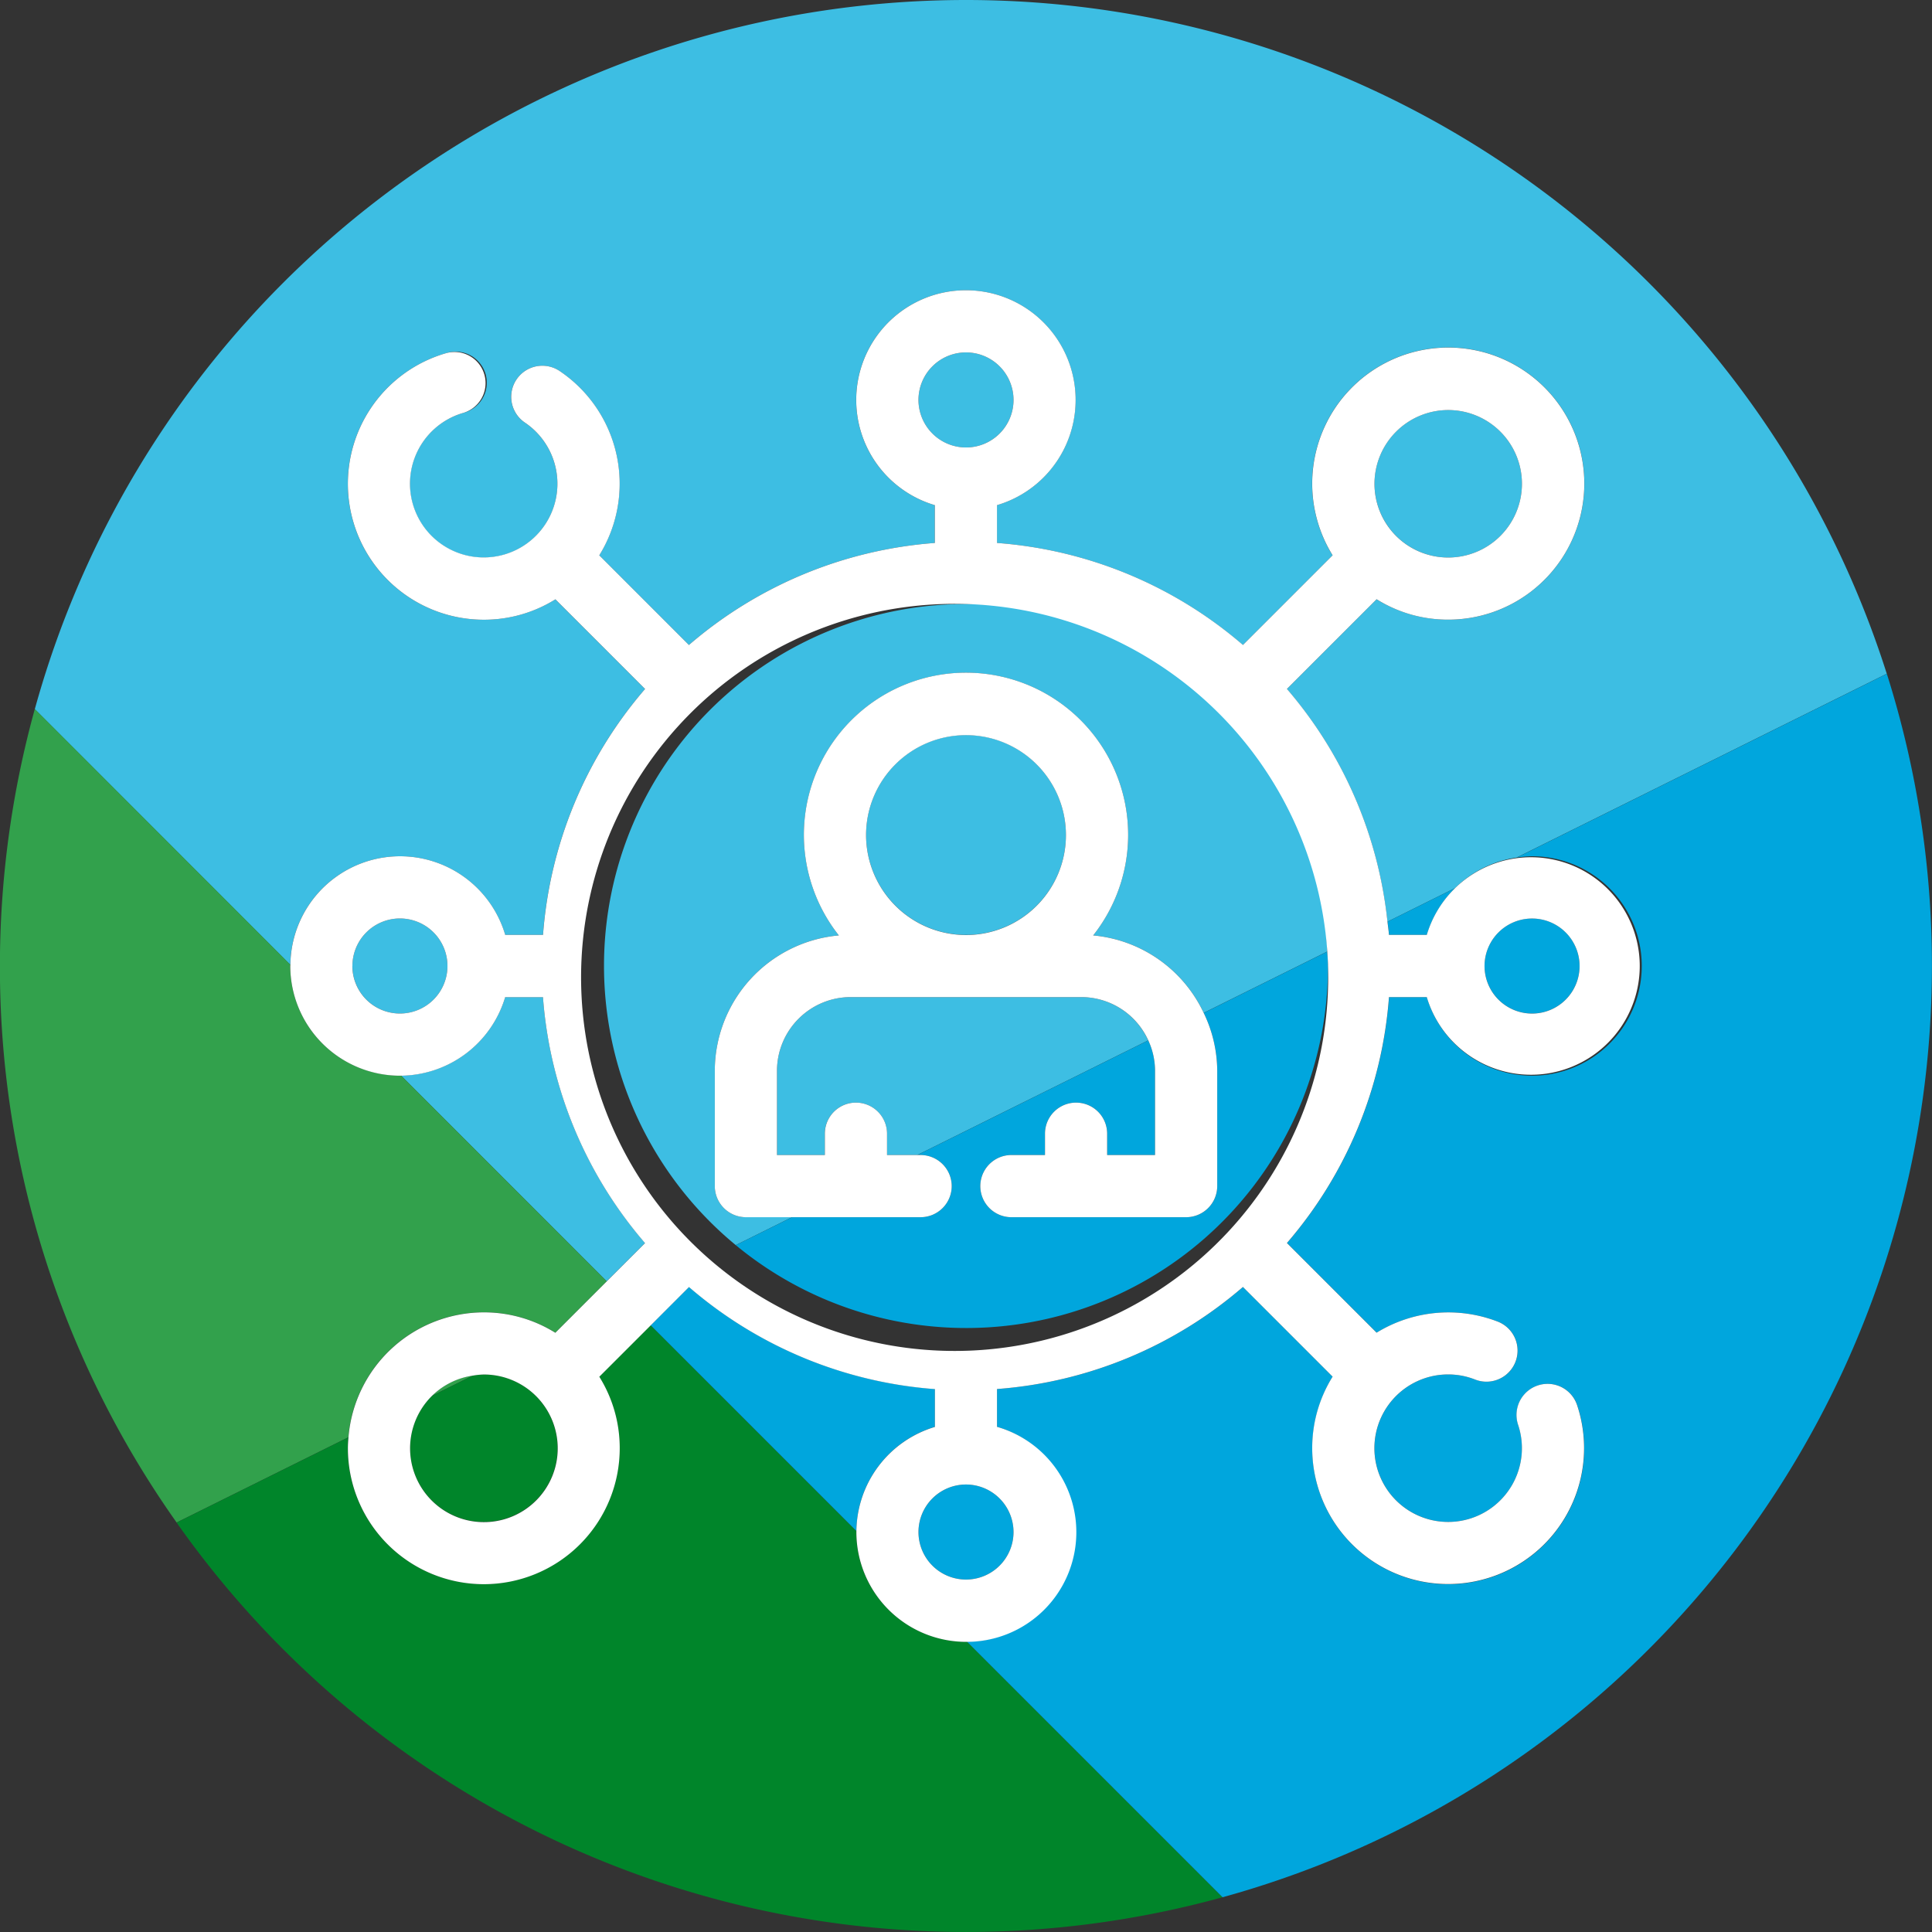<svg xmlns="http://www.w3.org/2000/svg" width="83.016" height="83.015" viewBox="0 0 83.016 83.015"><rect x="0" y="0" width="83.016" height="83.015" fill="#333333" stroke="none"/><g transform="translate(-423.159 -1066.421)"><path d="M440.345,1109.971a2.042,2.042,0,1,0-2.043-2.042A2.044,2.044,0,0,0,440.345,1109.971Z" fill="#3dbee3"/><path d="M485.387,1090.377a3.168,3.168,0,1,0-3.168-3.168A3.172,3.172,0,0,0,485.387,1090.377Z" fill="#3dbee3"/><path d="M469.622,1109.265h-9.91a3.171,3.171,0,0,0-3.167,3.168v3.618H458.6v-.916a1.336,1.336,0,1,1,2.672,0v.916h1.3l9.924-4.926A3.166,3.166,0,0,0,469.622,1109.265Z" fill="#3dbee3"/><path d="M446.49,1109.265h-1.624a4.729,4.729,0,0,1-4.472,3.374l8.834,8.839,1.647-1.646A18.238,18.238,0,0,1,446.49,1109.265Z" fill="#3dbee3"/><path d="M464.667,1106.593a4.294,4.294,0,1,0-4.294-4.3A4.3,4.3,0,0,0,464.667,1106.593Z" fill="#3dbee3"/><path d="M464.667,1066.421h0a41.516,41.516,0,0,0-40.012,30.47l10.98,10.987a4.712,4.712,0,0,1,9.231-1.286h1.624a18.238,18.238,0,0,1,4.385-10.567l-3.853-3.852a5.785,5.785,0,0,1-3.074.877,5.842,5.842,0,0,1-1.6-11.461,1.336,1.336,0,1,1,.729,2.57,3.17,3.17,0,1,0,2.635.421,1.336,1.336,0,0,1,1.495-2.215,5.836,5.836,0,0,1,1.7,7.918l3.852,3.853a18.251,18.251,0,0,1,10.567-4.385v-1.624a4.714,4.714,0,1,1,2.672,0v1.624a18.248,18.248,0,0,1,10.567,4.385l3.853-3.853a5.849,5.849,0,1,1,1.89,1.889l-3.853,3.853a18.239,18.239,0,0,1,4.32,10l2.91-1.445a4.716,4.716,0,0,1,2.637-1.309l15.91-7.9A41.522,41.522,0,0,0,464.667,1066.421Z" fill="#3dbee3"/><path d="M464.667,1092.374a15.548,15.548,0,0,0-9.893,27.548l2.417-1.2h-1.982a1.337,1.337,0,0,1-1.336-1.336v-4.954a5.848,5.848,0,0,1,5.331-5.818,6.966,6.966,0,1,1,10.927,0,5.832,5.832,0,0,1,4.749,3.329l5.311-2.636A15.562,15.562,0,0,0,464.667,1092.374Z" fill="#3dbee3"/><path d="M466.709,1083.606a2.042,2.042,0,1,0-2.042,2.042A2.044,2.044,0,0,0,466.709,1083.606Z" fill="#3dbee3"/><path d="M441.714,1126.4l1.768-.877A3.158,3.158,0,0,0,441.714,1126.4Z" fill="#32a14c"/><path d="M443.948,1122.808a5.779,5.779,0,0,1,3.073.877l2.207-2.207-8.834-8.839c-.017,0-.033,0-.049,0a4.72,4.72,0,0,1-4.715-4.714c0-.018.005-.034.005-.051l-10.98-10.987a41.516,41.516,0,0,0-1.5,11.038h0a41.3,41.3,0,0,0,7.593,23.916l7.38-3.663A5.844,5.844,0,0,1,443.948,1122.808Z" fill="#32a14c"/><path d="M464.667,1136.966a4.72,4.72,0,0,1-4.714-4.715c0-.015,0-.029,0-.044l-8.839-8.839-2.207,2.206a5.783,5.783,0,0,1,.877,3.074,5.84,5.84,0,1,1-11.68,0c0-.157.011-.312.024-.466l-7.38,3.663a41.447,41.447,0,0,0,33.915,17.591h0a41.517,41.517,0,0,0,11.027-1.492l-10.983-10.983C464.7,1136.961,464.682,1136.966,464.667,1136.966Z" fill="#00852a"/><path d="M443.948,1131.816a3.168,3.168,0,0,0,0-6.336,3.111,3.111,0,0,0-.466.047l-1.768.877a3.166,3.166,0,0,0,2.234,5.412Z" fill="#00852a"/><path d="M475.462,1112.433v4.954a1.338,1.338,0,0,1-1.337,1.336h-7.507a1.336,1.336,0,1,1,0-2.672h1.443v-.916a1.335,1.335,0,1,1,2.671,0v.916h2.058v-3.618a3.133,3.133,0,0,0-.291-1.308l-9.924,4.926h.141a1.336,1.336,0,1,1,0,2.672h-5.525l-2.417,1.2a15.546,15.546,0,0,0,25.448-11.993c0-.21-.023-.414-.031-.621l-5.311,2.636A5.765,5.765,0,0,1,475.462,1112.433Z" fill="#00a6dd"/><path d="M488.99,1109.971a2.042,2.042,0,1,0-2.042-2.042A2.044,2.044,0,0,0,488.99,1109.971Z" fill="#00a6dd"/><path d="M462.625,1132.251a2.042,2.042,0,1,0,2.042-2.042A2.044,2.044,0,0,0,462.625,1132.251Z" fill="#00a6dd"/><path d="M488.99,1103.214a4.714,4.714,0,1,1-4.521,6.051h-1.624a18.241,18.241,0,0,1-4.385,10.567l3.853,3.853a5.885,5.885,0,0,1,5.21-.474,1.336,1.336,0,0,1-.978,2.487,3.169,3.169,0,1,0,2.01,2.95,3.181,3.181,0,0,0-.162-1.005,1.336,1.336,0,0,1,2.535-.846,5.842,5.842,0,1,1-10.505-1.223l-3.853-3.853A18.235,18.235,0,0,1,466,1126.106v1.624a4.712,4.712,0,0,1-1.292,9.231l10.983,10.983a41.516,41.516,0,0,0,30.481-40.015h0a41.468,41.468,0,0,0-1.938-12.556l-15.91,7.9A4.693,4.693,0,0,1,488.99,1103.214Z" fill="#00a6dd"/><path d="M484.469,1106.593a4.689,4.689,0,0,1,1.221-2.015l-2.91,1.445c.02.19.051.378.065.57Z" fill="#00a6dd"/><path d="M463.331,1127.73v-1.624a18.237,18.237,0,0,1-10.567-4.385l-1.646,1.647,8.839,8.839A4.729,4.729,0,0,1,463.331,1127.73Z" fill="#00a6dd"/><path d="M440.345,1112.643c.016,0,.032,0,.049,0a4.729,4.729,0,0,0,4.472-3.374h1.624a18.238,18.238,0,0,0,4.385,10.567l-1.647,1.646-2.207,2.207a5.779,5.779,0,0,0-3.073-.877,5.844,5.844,0,0,0-5.816,5.374c-.013.154-.024.309-.024.466a5.84,5.84,0,1,0,11.68,0,5.783,5.783,0,0,0-.877-3.074l2.207-2.206,1.646-1.647a18.237,18.237,0,0,0,10.567,4.385v1.624a4.729,4.729,0,0,0-3.374,4.477c0,.015,0,.029,0,.044a4.72,4.72,0,0,0,4.714,4.715c.015,0,.029,0,.044,0A4.712,4.712,0,0,0,466,1127.73v-1.624a18.235,18.235,0,0,0,10.567-4.385l3.853,3.853a5.788,5.788,0,0,0-.877,3.074,5.841,5.841,0,1,0,11.382-1.851,1.336,1.336,0,1,0-2.535.846,3.169,3.169,0,1,1-3.006-2.164,3.147,3.147,0,0,1,1.158.219,1.336,1.336,0,1,0,.978-2.487,5.885,5.885,0,0,0-5.21.474l-3.853-3.853a18.241,18.241,0,0,0,4.385-10.567h1.624a4.673,4.673,0,1,0,0-2.672h-1.624c-.014-.192-.045-.38-.065-.57a18.239,18.239,0,0,0-4.32-10l3.853-3.853a5.776,5.776,0,0,0,3.074.877,5.846,5.846,0,1,0-4.964-2.766l-3.853,3.853A18.248,18.248,0,0,0,466,1089.751v-1.624a4.714,4.714,0,1,0-2.672,0v1.624a18.251,18.251,0,0,0-10.567,4.385l-3.852-3.853a5.836,5.836,0,0,0-1.7-7.918,1.336,1.336,0,1,0-1.495,2.215,3.167,3.167,0,1,1-2.635-.421,1.336,1.336,0,0,0-.729-2.57,5.842,5.842,0,0,0,1.6,11.461,5.785,5.785,0,0,0,3.074-.877l3.853,3.852a18.238,18.238,0,0,0-4.385,10.567h-1.624a4.712,4.712,0,0,0-9.231,1.286c0,.017-.005.033-.005.051A4.72,4.72,0,0,0,440.345,1112.643Zm-2.043-4.714a2.042,2.042,0,1,1,2.043,2.042A2.044,2.044,0,0,1,438.3,1107.929Zm47.085-23.888a3.168,3.168,0,1,1-3.168,3.168A3.172,3.172,0,0,1,485.387,1084.041Zm-5.165,23.888a16.051,16.051,0,1,1-.031-.621C480.2,1107.515,480.222,1107.719,480.222,1107.929Zm-13.513,24.322a2.042,2.042,0,1,1-2.042-2.042A2.044,2.044,0,0,1,466.709,1132.251Zm-4.084-48.645a2.042,2.042,0,1,1,2.042,2.042A2.044,2.044,0,0,1,462.625,1083.606Zm-20.911,42.8a3.158,3.158,0,0,1,1.768-.877,3.111,3.111,0,0,1,.466-.047,3.172,3.172,0,1,1-2.234.924Zm45.234-18.475a2.042,2.042,0,1,1,2.042,2.042A2.044,2.044,0,0,1,486.948,1107.929Z" fill="#fff"/><path d="M464.053,1117.387a1.338,1.338,0,0,0-1.337-1.336h-1.442v-.916a1.336,1.336,0,1,0-2.672,0v.916h-2.057v-3.618a3.171,3.171,0,0,1,3.167-3.168h9.91a3.166,3.166,0,0,1,2.877,1.86,3.133,3.133,0,0,1,.291,1.308v3.618h-2.058v-.916a1.335,1.335,0,1,0-2.671,0v.916h-1.443a1.336,1.336,0,1,0,0,2.672h7.507a1.338,1.338,0,0,0,1.337-1.336v-4.954a5.765,5.765,0,0,0-.582-2.489,5.832,5.832,0,0,0-4.749-3.329,6.967,6.967,0,1,0-10.927,0,5.848,5.848,0,0,0-5.331,5.818v4.954a1.337,1.337,0,0,0,1.336,1.336h7.507A1.338,1.338,0,0,0,464.053,1117.387Zm-3.68-15.089a4.294,4.294,0,1,1,4.294,4.3A4.3,4.3,0,0,1,460.373,1102.3Z" fill="#fff"/></g></svg>